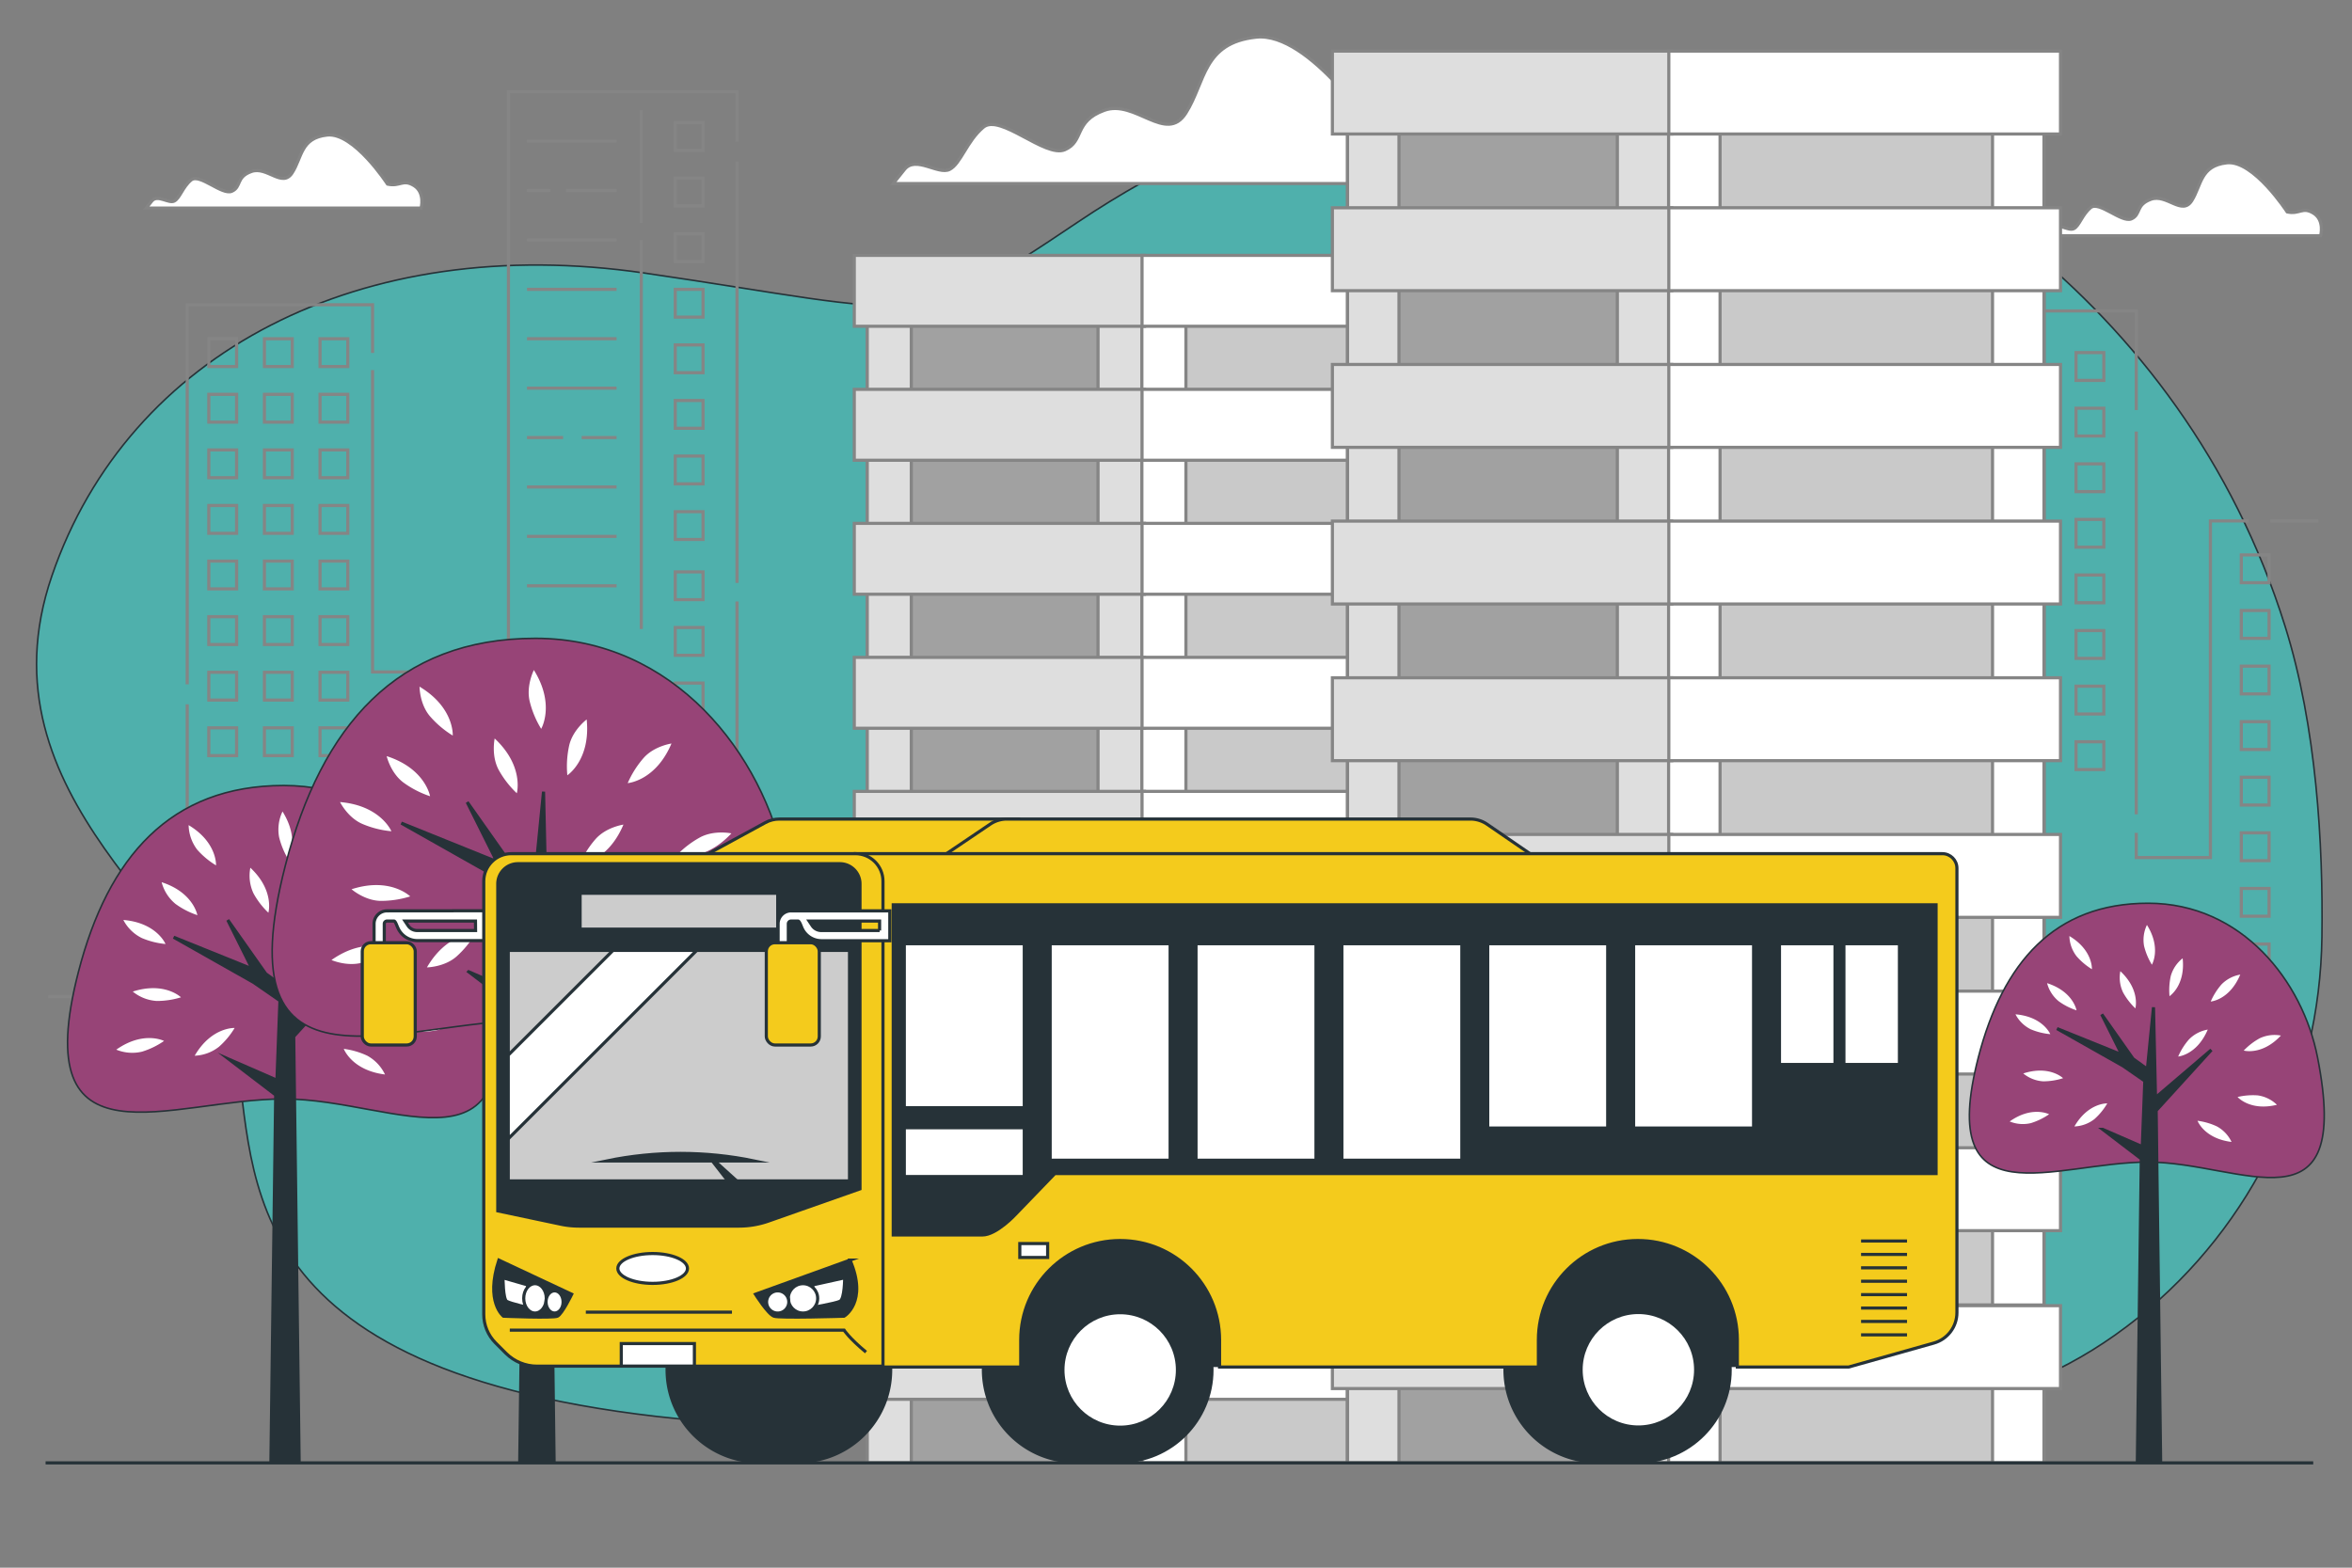 <svg xmlns="http://www.w3.org/2000/svg" id="Calque_1" version="1.1" viewBox="0 0 750 500"><rect x="0" y="0" width="750" height="500" fill="#808080" stroke="none"/><defs><style>.st0,.st1,.st2,.st3,.st4,.st5,.st6,.st7,.st8,.st9{stroke-miterlimit:10}.st0,.st1,.st10,.st11,.st12,.st13,.st14,.st15,.st3,.st6,.st8{stroke:#263238}.st0,.st16{fill:#f4cb1c}.st1,.st14,.st15,.st17,.st2{fill:#fff}.st2,.st4,.st5,.st7,.st9{stroke:#858585}.st10,.st11,.st3{fill:#263238}.st4,.st6{fill:none}.st10,.st11{stroke-miterlimit:10;stroke-width:1px}.st12{fill:#974477}.st12,.st13{stroke-linecap:round;stroke-linejoin:round;stroke-width:.5px}.st5{fill:#c9c9c9}.st7{fill:#a1a1a1}.st8{fill:#ccc}.st9{fill:#dedede}.st13{fill:#4fb0ac}.st14,.st15{stroke-miterlimit:10;stroke-width:1px}</style></defs><g id="freepik--background-simple--inject-325"><path d="M681.78 420.28c36.79-29.5 58-74.28 58.63-121.43.41-29.72-1.73-67.06-11.71-99-32.93-105.38-126-162.54-194-174.73s-138.16 10.16-191 45.71-47.74 29.46-138.15 16.26S41 112.48 16.57 183.6C-7.86 254.72 66.34 295 74.47 332.25s-6.09 103.28 135.12 119.54c141.21 16.26 183.87-63 254-40.64C520 429.14 604 482.64 681.78 420.28Z" class="st16"/><path d="M681.78 420.28c36.79-29.5 58-74.28 58.63-121.43.41-29.72-1.73-67.06-11.71-99-32.93-105.38-126-162.54-194-174.73s-138.16 10.16-191 45.71-47.74 29.46-138.15 16.26S41 112.48 16.57 183.6C-7.86 254.72 66.34 295 74.47 332.25s-6.09 103.28 135.12 119.54c141.21 16.26 183.87-63 254-40.64C520 429.14 604 482.64 681.78 420.28Z" class="st13"/></g><g id="freepik--Clouds--inject-325"><path d="M439.19 43.27s-21.55-33.22-38.61-31.42-16.16 14.36-22.45 24.24-16.16-4.49-26-.9c-9.84 3.59-6.29 9.88-12.57 12.57s-20.66-11.67-26-7.18-7.19 11.67-10.78 13.47-10.77-4.49-14.36 0l-3.59 4.49h176s2.69-9.88-4.49-14.37-9.07.9-17.15-.9ZM729.33 67.59S718.59 51 710.09 51.93 702 59.09 698.91 64s-8-2.24-13-.45c-5 1.79-3.13 4.92-6.26 6.26s-10.29-5.81-13-3.58c-2.71 2.23-3.58 5.82-5.37 6.71s-5.36-2.23-7.15 0l-1.79 2.24H740s1.34-4.92-2.24-7.16-4.41.46-8.43-.43ZM123.57 58.72s-10.73-16.55-19.23-15.65-8 7.15-11.18 12.07-8-2.23-13-.44-3.1 4.92-6.23 6.3-10.29-5.82-13-3.58-3.58 5.81-5.37 6.71c-1.79.9-5.37-2.24-7.16 0l-1.78 2.23h87.66s1.34-4.92-2.24-7.15-4.44.41-8.47-.49Z" class="st2"/></g><g id="freepik--City--inject-325"><path d="M723.92 166.15h15.4M681.21 265.63v7.88h23.64V166.15h12.24M681.21 137.63v122.08M235.02 191.84v75.34h61.07V154.33h34.47v39.4h18.72v-75.84h38.41v19.7h19.7V99.17h273.82v31.62M235.02 51.53v134.38M118.8 118.04v96.27h43.33V29.24h72.89v15.91M59.7 218.26V97.2h59.1v15.37M15.37 317.84H59.7v-93.21M168.04 45h28.57M180.47 60.76h16.14M168.04 60.76h7.42M168.04 76.52h28.57M168.04 92.28h28.57M168.04 108.04h28.57M168.04 123.8h28.57M185.48 139.56h11.13M168.04 139.56h11.52M168.04 155.32h28.57M168.04 171.08h28.57M168.04 186.84h28.57M204.49 76.58v124.05M204.49 35.15v35.97" class="st4"/><path d="M66.59 108.04h8.86v8.86h-8.86zM66.59 125.77h8.86v8.86h-8.86zM66.59 143.5h8.86v8.86h-8.86zM66.59 161.23h8.86v8.86h-8.86zM66.59 178.96h8.86v8.86h-8.86zM66.59 196.69h8.86v8.86h-8.86zM66.59 214.42h8.86v8.86h-8.86zM66.59 232.14h8.86V241h-8.86zM84.32 108.04h8.86v8.86h-8.86zM84.32 125.77h8.86v8.86h-8.86zM84.32 143.5h8.86v8.86h-8.86zM84.32 161.23h8.86v8.86h-8.86zM84.32 178.96h8.86v8.86h-8.86zM84.32 196.69h8.86v8.86h-8.86zM84.32 214.42h8.86v8.86h-8.86zM84.32 232.14h8.86V241h-8.86zM215.32 39.09h8.86v8.86h-8.86zM215.32 56.82h8.86v8.86h-8.86zM215.32 74.55h8.86v8.86h-8.86zM215.32 92.28h8.86v8.86h-8.86zM215.32 110.01h8.86v8.86h-8.86zM215.32 127.74h8.86v8.86h-8.86zM215.32 145.47h8.86v8.86h-8.86zM215.32 163.2h8.86v8.86h-8.86zM215.32 182.4h8.86v8.86h-8.86zM215.32 200.13h8.86v8.86h-8.86zM215.32 217.86h8.86v8.86h-8.86zM215.32 235.59h8.86v8.86h-8.86zM215.32 253.32h8.86v8.86h-8.86zM215.32 271.05h8.86v8.86h-8.86zM215.32 288.78h8.86v8.86h-8.86zM215.32 306.51h8.86v8.86h-8.86zM102.05 108.04h8.86v8.86h-8.86zM102.05 125.77h8.86v8.86h-8.86zM102.05 143.5h8.86v8.86h-8.86zM102.05 161.23h8.86v8.86h-8.86zM102.05 178.96h8.86v8.86h-8.86zM102.05 196.69h8.86v8.86h-8.86zM102.05 214.42h8.86v8.86h-8.86zM102.05 232.14h8.86V241h-8.86zM714.7 176.99h8.86v8.86h-8.86zM714.7 194.72h8.86v8.86h-8.86zM714.7 212.45h8.86v8.86h-8.86zM714.7 230.17h8.86v8.86h-8.86zM714.7 247.9h8.86v8.86h-8.86zM714.7 265.63h8.86v8.86h-8.86zM714.7 283.36h8.86v8.86h-8.86zM714.7 301.09h8.86v8.86h-8.86zM662 112.47h8.86v8.86H662zM662 130.2h8.86v8.86H662zM662 147.93h8.86v8.86H662zM662 165.66h8.86v8.86H662zM662 183.39h8.86v8.86H662zM662 201.12h8.86v8.86H662zM662 218.85h8.86v8.86H662zM662 236.58h8.86v8.86H662z" class="st4"/></g><g id="freepik--Buidings--inject-325"><path d="M276.55 98.7H466.5v25.61H276.55z" class="st7"/><path d="M364.17 98.7h102.32v25.61H364.17z" class="st5"/><path d="M350.14 98.6h14.04v25.73h-14.04z" class="st9"/><path d="M364.12 98.6h14.04v25.73h-14.04z" class="st2"/><path d="M276.55 98.6h14.04v25.73h-14.04z" class="st9"/><path d="M452.46 98.6h14.04v25.73h-14.04z" class="st2"/><path d="M272.41 81.45h92.54v22.61h-92.54z" class="st9"/><path d="M364.17 81.45H471v22.61H364.17z" class="st2"/><path d="M276.55 143.89H466.5v25.61H276.55z" class="st7"/><path d="M364.17 143.89h102.32v25.61H364.17z" class="st5"/><path d="M276.55 189.08H466.5v25.61H276.55z" class="st7"/><path d="M364.17 189.08h102.32v25.61H364.17z" class="st5"/><path d="M276.55 229.4H466.5v25.61H276.55z" class="st7"/><path d="M364.17 229.4h102.32v25.61H364.17z" class="st5"/><path d="M276.55 269.72H466.5v25.61H276.55z" class="st7"/><path d="M364.17 269.72h102.32v25.61H364.17z" class="st5"/><path d="M276.55 315.6H466.5v25.61H276.55z" class="st7"/><path d="M364.17 315.6h102.32v25.61H364.17z" class="st5"/><path d="M276.55 357.31H466.5v25.61H276.55z" class="st7"/><path d="M364.17 357.31h102.32v25.61H364.17z" class="st5"/><path d="M350.14 141.34h14.04v25.73h-14.04z" class="st9"/><path d="M364.12 141.34h14.04v25.73h-14.04z" class="st2"/><path d="M276.55 141.34h14.04v25.73h-14.04z" class="st9"/><path d="M452.46 141.34h14.04v25.73h-14.04z" class="st2"/><path d="M272.41 124.18h92.54v22.61h-92.54z" class="st9"/><path d="M364.17 124.18H471v22.61H364.17z" class="st2"/><path d="M350.14 184.08h14.04v25.73h-14.04z" class="st9"/><path d="M364.12 184.08h14.04v25.73h-14.04z" class="st2"/><path d="M276.55 184.08h14.04v25.73h-14.04z" class="st9"/><path d="M452.46 184.08h14.04v25.73h-14.04z" class="st2"/><path d="M272.41 166.92h92.54v22.61h-92.54z" class="st9"/><path d="M364.17 166.92H471v22.61H364.17z" class="st2"/><path d="M350.14 226.81h14.04v25.73h-14.04z" class="st9"/><path d="M364.12 226.81h14.04v25.73h-14.04z" class="st2"/><path d="M276.55 226.81h14.04v25.73h-14.04z" class="st9"/><path d="M452.46 226.81h14.04v25.73h-14.04z" class="st2"/><path d="M272.41 209.66h92.54v22.61h-92.54z" class="st9"/><path d="M364.17 209.66H471v22.61H364.17z" class="st2"/><path d="M350.14 269.55h14.04v25.73h-14.04z" class="st9"/><path d="M364.12 269.55h14.04v25.73h-14.04z" class="st2"/><path d="M276.55 269.55h14.04v25.73h-14.04z" class="st9"/><path d="M452.46 269.55h14.04v25.73h-14.04z" class="st2"/><path d="M272.41 252.4h92.54v22.61h-92.54z" class="st9"/><path d="M364.17 252.4H471v22.61H364.17z" class="st2"/><path d="M350.14 312.29h14.04v25.73h-14.04z" class="st9"/><path d="M364.12 312.29h14.04v25.73h-14.04z" class="st2"/><path d="M276.55 312.29h14.04v25.73h-14.04z" class="st9"/><path d="M452.46 312.29h14.04v25.73h-14.04z" class="st2"/><path d="M272.41 295.14h92.54v22.61h-92.54z" class="st9"/><path d="M364.17 295.14H471v22.61H364.17z" class="st2"/><path d="M350.14 355.03h14.04v25.73h-14.04z" class="st9"/><path d="M364.12 355.03h14.04v25.73h-14.04z" class="st2"/><path d="M276.55 355.03h14.04v25.73h-14.04z" class="st9"/><path d="M452.46 355.03h14.04v25.73h-14.04z" class="st2"/><path d="M272.41 337.87h92.54v22.61h-92.54z" class="st9"/><path d="M364.17 337.87H471v22.61H364.17z" class="st2"/><path d="M276.55 397.87H466.5v25.61H276.55z" class="st5"/><path d="M276.55 397.87h87.63v25.61h-87.63z" class="st7"/><path d="M350.14 397.77h14.04v25.73h-14.04z" class="st9"/><path d="M364.12 397.77h14.04v25.73h-14.04z" class="st2"/><path d="M276.55 397.77h14.04v25.73h-14.04z" class="st9"/><path d="M452.46 397.77h14.04v25.73h-14.04z" class="st2"/><path d="M272.41 380.61h92.54v22.61h-92.54z" class="st9"/><path d="M364.17 380.61H471v22.61H364.17z" class="st2"/><path d="M276.55 440.94H466.5v25.61H276.55z" class="st5"/><path d="M276.55 440.94h87.63v25.61h-87.63z" class="st7"/><path d="M350.14 440.83h14.04v25.73h-14.04z" class="st9"/><path d="M364.12 440.83h14.04v25.73h-14.04z" class="st2"/><path d="M276.55 440.83h14.04v25.73h-14.04z" class="st9"/><path d="M452.46 440.83h14.04v25.73h-14.04z" class="st2"/><path d="M272.41 423.68h92.54v22.61h-92.54z" class="st9"/><path d="M364.17 423.68H471v22.61H364.17z" class="st2"/><path d="M429.7 36.48h222.08v29.94H429.7z" class="st7"/><path d="M532.15 36.48h119.63v29.94H532.15z" class="st5"/><path d="M515.74 36.36h16.41v30.08h-16.41z" class="st9"/><path d="M532.08 36.36h16.41v30.08h-16.41z" class="st2"/><path d="M429.7 36.36h16.41v30.08H429.7z" class="st9"/><path d="M635.37 36.36h16.41v30.08h-16.41z" class="st2"/><path d="M424.87 16.3h108.2v26.44h-108.2z" class="st9"/><path d="M532.15 16.3h124.9v26.44h-124.9z" class="st2"/><path d="M429.7 89.31h222.08v29.94H429.7z" class="st7"/><path d="M532.15 89.31h119.63v29.94H532.15z" class="st5"/><path d="M429.7 142.14h222.08v29.94H429.7z" class="st7"/><path d="M532.15 142.14h119.63v29.94H532.15z" class="st5"/><path d="M429.7 189.28h222.08v29.94H429.7z" class="st7"/><path d="M532.15 189.28h119.63v29.94H532.15z" class="st5"/><path d="M429.7 236.42h222.08v29.94H429.7z" class="st7"/><path d="M532.15 236.42h119.63v29.94H532.15z" class="st5"/><path d="M429.7 290.07h222.08v29.94H429.7z" class="st7"/><path d="M532.15 290.07h119.63v29.94H532.15z" class="st5"/><path d="M429.7 338.83h222.08v29.94H429.7z" class="st7"/><path d="M532.15 338.83h119.63v29.94H532.15z" class="st5"/><path d="M515.74 86.33h16.41v30.08h-16.41z" class="st9"/><path d="M532.08 86.33h16.41v30.08h-16.41z" class="st2"/><path d="M429.7 86.33h16.41v30.08H429.7z" class="st9"/><path d="M635.37 86.33h16.41v30.08h-16.41z" class="st2"/><path d="M424.87 66.27h108.2v26.44h-108.2z" class="st9"/><path d="M532.15 66.27h124.9v26.44h-124.9z" class="st2"/><path d="M515.74 136.29h16.41v30.08h-16.41z" class="st9"/><path d="M532.08 136.29h16.41v30.08h-16.41z" class="st2"/><path d="M429.7 136.29h16.41v30.08H429.7z" class="st9"/><path d="M635.37 136.29h16.41v30.08h-16.41z" class="st2"/><path d="M424.87 116.24h108.2v26.44h-108.2z" class="st9"/><path d="M532.15 116.24h124.9v26.44h-124.9z" class="st2"/><path d="M515.74 186.26h16.41v30.08h-16.41z" class="st9"/><path d="M532.08 186.26h16.41v30.08h-16.41z" class="st2"/><path d="M429.7 186.26h16.41v30.08H429.7z" class="st9"/><path d="M635.37 186.26h16.41v30.08h-16.41z" class="st2"/><path d="M424.87 166.2h108.2v26.44h-108.2z" class="st9"/><path d="M532.15 166.2h124.9v26.44h-124.9z" class="st2"/><path d="M515.74 236.23h16.41v30.08h-16.41z" class="st9"/><path d="M532.08 236.23h16.41v30.08h-16.41z" class="st2"/><path d="M429.7 236.23h16.41v30.08H429.7z" class="st9"/><path d="M635.37 236.23h16.41v30.08h-16.41z" class="st2"/><path d="M424.87 216.17h108.2v26.44h-108.2z" class="st9"/><path d="M532.15 216.17h124.9v26.44h-124.9z" class="st2"/><path d="M515.74 286.19h16.41v30.08h-16.41z" class="st9"/><path d="M532.08 286.19h16.41v30.08h-16.41z" class="st2"/><path d="M429.7 286.19h16.41v30.08H429.7z" class="st9"/><path d="M635.37 286.19h16.41v30.08h-16.41z" class="st2"/><path d="M424.87 266.14h108.2v26.44h-108.2z" class="st9"/><path d="M532.15 266.14h124.9v26.44h-124.9z" class="st2"/><path d="M515.74 336.16h16.41v30.08h-16.41z" class="st9"/><path d="M532.08 336.16h16.41v30.08h-16.41z" class="st2"/><path d="M429.7 336.16h16.41v30.08H429.7z" class="st9"/><path d="M635.37 336.16h16.41v30.08h-16.41z" class="st2"/><path d="M424.87 316.11h108.2v26.44h-108.2z" class="st9"/><path d="M532.15 316.11h124.9v26.44h-124.9z" class="st2"/><path d="M429.7 386.25h222.08v29.94H429.7z" class="st5"/><path d="M429.7 386.25h102.45v29.94H429.7z" class="st7"/><path d="M515.74 386.13h16.41v30.08h-16.41z" class="st9"/><path d="M532.08 386.13h16.41v30.08h-16.41z" class="st2"/><path d="M429.7 386.13h16.41v30.08H429.7z" class="st9"/><path d="M635.37 386.13h16.41v30.08h-16.41z" class="st2"/><path d="M424.87 366.07h108.2v26.44h-108.2z" class="st9"/><path d="M532.15 366.07h124.9v26.44h-124.9z" class="st2"/><path d="M429.7 436.6h222.08v29.94H429.7z" class="st5"/><path d="M429.7 436.6h102.45v29.94H429.7z" class="st7"/><path d="M515.74 436.48h16.41v30.08h-16.41z" class="st9"/><path d="M532.08 436.48h16.41v30.08h-16.41z" class="st2"/><path d="M429.7 436.48h16.41v30.08H429.7z" class="st9"/><path d="M635.37 436.48h16.41v30.08h-16.41z" class="st2"/><path d="M424.87 416.43h108.2v26.44h-108.2z" class="st9"/><path d="M532.15 416.43h124.9v26.44h-124.9z" class="st2"/></g><g id="freepik--Trees--inject-325"><path d="M156 310c13.69 69.41-29.32 40.5-65.48 40.5S8.53 374 25 310c9.43-36.59 29.31-59.47 65.48-59.47S150.22 280.71 156 310Z" class="st16"/><path d="M156 310c13.69 69.41-29.32 40.5-65.48 40.5S8.53 374 25 310c9.43-36.59 29.31-59.47 65.48-59.47S150.22 280.71 156 310Z" class="st12"/><path d="m73.02 337.85 14.89 11.37-1.52 116.98h9l-1.73-135.62 21.3-23.43-21.56 18.42-.78-34.89-2.35 23.92-5.55-4.03-12.09-17.14 7.77 15.58-25.02-10.09 25.5 14.41 8.39 5.81-.96 25.38-15.29-6.67z" class="st3"/><path d="M79.83 276.75c-.54 2.76-.19 5.63 1 8.18 1.25 2.29 2.86 4.37 4.75 6.17 0 0 2.03-7.05-5.75-14.35ZM42.34 316.25c2.17 1.78 4.85 2.83 7.66 3 2.61 0 5.22-.39 7.71-1.17 0 0-5.22-5.08-15.37-1.83ZM37.08 334.78c2.61 1.07 5.49 1.29 8.23.63 2.5-.77 4.86-1.92 7-3.41 0 0-6.51-3.37-15.23 2.78ZM62.08 336.71c2.82-.11 5.53-1.11 7.74-2.85a25.28 25.28 0 0 0 5-6s-7.37-.37-12.74 8.85ZM51.54 281.37c.71 2.73 2.27 5.17 4.46 6.95 2.12 1.54 4.46 2.74 6.94 3.56 0 0-1.25-7.24-11.4-10.51ZM126.12 278.07c-2.78.46-5.34 1.8-7.31 3.81a25.545 25.545 0 0 0-4.15 6.59s7.34-.57 11.46-10.4ZM141.82 301.61a13.4 13.4 0 0 0-8.18 1.05 25.472 25.472 0 0 0-6.17 4.75s7.06 1.99 14.35-5.8ZM140.29 328.35c-2.04-1.95-4.64-3.2-7.43-3.58-2.61-.19-5.23.01-7.77.62 0 0 4.84 5.51 15.2 2.96ZM122.77 342.7c-1.21-2.55-3.2-4.65-5.67-6a25.418 25.418 0 0 0-7.48-2.18s2.56 6.87 13.15 8.18ZM113.55 299.31c-2.78.47-5.34 1.8-7.32 3.81-1.71 1.97-3.11 4.2-4.15 6.59 0 0 7.32-.57 11.47-10.4ZM39.33 293.41c1.3 2.5 3.36 4.52 5.89 5.77a25.38 25.38 0 0 0 7.56 1.9s-2.78-6.77-13.45-7.67ZM103.92 271.77a13.379 13.379 0 0 0-4.59 6.85c-.56 2.55-.72 5.17-.48 7.77 0 0 6.15-4.01 5.07-14.62ZM90.09 258.82c-1.22 2.54-1.6 5.41-1.09 8.18.62 2.54 1.64 4.96 3 7.19 0 0 3.74-6.32-1.91-15.37ZM60.15 263.17c.06 2.83 1.02 5.58 2.74 7.83 1.73 1.96 3.76 3.65 6 5 0 0 .41-7.34-8.74-12.83Z" class="st17"/><path d="M739 337.19c11.31 57.32-24.21 33.45-54.07 33.45s-67.71 19.44-54.07-33.45c7.82-30.19 24.24-49.11 54.14-49.11s49.27 24.92 54 49.11Z" class="st16"/><path d="M739 337.19c11.31 57.32-24.21 33.45-54.07 33.45s-67.71 19.44-54.07-33.45c7.82-30.19 24.24-49.11 54.14-49.11s49.27 24.92 54 49.11Z" class="st12"/><path d="m670.51 360.21 12.3 9.39-1.26 96.6h7.43l-1.43-112 17.6-19.34-17.81 15.21-.64-28.81-1.95 19.74-4.58-3.31-9.98-14.17 6.42 12.88-20.67-8.34 21.06 11.9 6.93 4.8-.8 20.95-12.62-5.5z" class="st3"/><path d="M676.13 309.75c-.44 2.29-.14 4.65.86 6.76 1.04 1.89 2.37 3.61 3.93 5.1 0 0 1.64-5.83-4.79-11.86ZM645.17 342.37c1.8 1.48 4.01 2.36 6.34 2.51 2.16 0 4.3-.34 6.36-1 0 0-4.31-4.23-12.7-1.51ZM640.84 357.68c2.15.88 4.53 1.07 6.79.52 2.06-.64 4.01-1.59 5.78-2.82 0 0-5.41-2.79-12.57 2.3ZM661.48 359.27c2.32-.09 4.56-.91 6.39-2.35 1.62-1.44 3-3.13 4.09-5 0 0-6.05-.27-10.48 7.35ZM652.77 313.57c.59 2.25 1.87 4.26 3.67 5.74 1.74 1.27 3.67 2.25 5.72 2.93 0 0-1-5.97-9.39-8.67ZM714.37 310.84c-2.28.39-4.38 1.49-6 3.15a20.965 20.965 0 0 0-3.42 5.44s5.99-.43 9.42-8.59ZM727.33 330.28c-2.29-.43-4.65-.12-6.76.87-1.89 1.04-3.6 2.36-5.09 3.92 0 0 5.83 1.65 11.85-4.79ZM726.06 352.36a10.982 10.982 0 0 0-6.14-3c-2.15-.15-4.31.02-6.41.52 0 0 3.99 4.59 12.55 2.48ZM711.59 364.21c-.99-2.1-2.63-3.84-4.67-4.95-1.95-.92-4.04-1.52-6.18-1.8 0 0 2.11 5.67 10.85 6.75ZM704 328.38c-2.28.39-4.38 1.49-6 3.15a21 21 0 0 0-3.43 5.44s5.98-.47 9.43-8.59ZM642.69 323.51c1.07 2.06 2.78 3.73 4.86 4.77 1.99.84 4.09 1.36 6.24 1.56 0 0-2.32-5.59-11.1-6.33ZM696 305.64a10.968 10.968 0 0 0-3.79 5.65c-.46 2.11-.6 4.28-.4 6.43 0 0 5.11-3.32 4.19-12.08ZM684.61 295a10.99 10.99 0 0 0-.91 6.75 21.04 21.04 0 0 0 2.49 5.93s3.08-5.26-1.58-12.68ZM659.88 298.54c.06 2.33.85 4.57 2.27 6.42 1.41 1.63 3.07 3.03 4.91 4.16 0 0 .38-6.05-7.18-10.58Z" class="st17"/><path d="M250.49 276c16.67 84.51-35.7 49.31-79.73 49.31S70.93 354 91 276c11.49-44.55 35.7-72.41 79.73-72.41s72.73 36.76 79.76 72.41Z" class="st16"/><path d="M250.49 276c16.67 84.51-35.7 49.31-79.73 49.31S70.93 354 91 276c11.49-44.55 35.7-72.41 79.73-72.41s72.73 36.76 79.76 72.41Z" class="st12"/><path d="m149.45 309.93 18.14 13.84-1.86 142.43h10.96l-2.1-165.13 25.93-28.53-26.25 22.43-.95-42.47-2.87 29.11-6.75-4.9-14.72-20.87 9.46 18.97-30.47-12.29 31.06 17.54 10.22 7.09-1.18 30.89-18.62-8.11z" class="st3"/><path d="M157.74 235.53s-1.17 5.44 1.27 10c1.53 2.77 3.49 5.29 5.79 7.47 0 0 2.42-8.59-7.06-17.47ZM112.1 283.62s4.2 3.66 9.33 3.71c3.18 0 6.34-.48 9.38-1.43 0 0-6.35-6.28-18.71-2.28ZM105.7 306.19s5.1 2.25 10 .77a31.23 31.23 0 0 0 8.53-4.15s-7.91-4.11-18.53 3.38ZM136.14 308.54s5.57-.08 9.43-3.47a31.07 31.07 0 0 0 6-7.32s-8.89-.44-15.43 10.79ZM123.3 241.16s1.26 5.42 5.4 8.46c2.58 1.87 5.42 3.33 8.44 4.33 0 0-1.47-8.81-13.84-12.79ZM214.12 237.14s-5.52.78-8.91 4.63a31.176 31.176 0 0 0-5.05 8s8.9-.67 13.96-12.63ZM233.23 265.8s-5.45-1.17-10 1.27a31.134 31.134 0 0 0-7.52 5.79s8.64 2.42 17.52-7.06ZM231.36 298.36s-3.93-4-9.05-4.37c-3.17-.23-6.36.02-9.45.76 0 0 5.88 6.72 18.5 3.61ZM210 315.83s-2.26-5.1-6.9-7.3a31.113 31.113 0 0 0-9.11-2.67s3.14 8.38 16.01 9.97ZM198.8 263s-5.51.78-8.9 4.63a30.943 30.943 0 0 0-5.06 8s8.91-.63 13.96-12.63ZM108.43 255.81s2.46 5 7.18 7c2.93 1.24 6.03 2.02 9.2 2.31 0 0-3.43-8.21-16.38-9.31ZM187.08 229.46s-4.46 3.33-5.59 8.34c-.68 3.11-.88 6.3-.58 9.47 0 0 7.48-4.88 6.17-17.81ZM170.24 213.7s-2.53 5-1.33 10c.76 3.09 2 6.05 3.66 8.76 0 0 4.55-7.74-2.33-18.76ZM133.78 219s0 5.57 3.35 9.47a31.05 31.05 0 0 0 7.24 6.13s.56-8.92-10.59-15.6Z" class="st17"/></g><g id="freepik--Floor--inject-325"><path d="M14.54 466.57h723.1" class="st6"/></g><g id="freepik--Bus--inject-325"><path d="M306.42 391.54h268.1v43.97h-268.1z" class="st3"/><path d="M123.42 290.51c-2.28 0-4.13 1.85-4.14 4.13v10h3.26v-10c0-.49.39-.88.88-.88h2.22c.47 0 1 1.78 1.21 2.12A6.818 6.818 0 0 0 133 300h21.89v-9.52l-31.47.03Zm28.23 6.27H133a3.44 3.44 0 0 1-2.85-1.52l-1-1.5h22.47l.03 3.02Z" class="st1"/><rect width="16.89" height="32.62" x="115.52" y="300.67" class="st0" rx="2.73" ry="2.73"/><path d="M323.78 261.23h-75.26c-1.57 0-3.12.39-4.49 1.15l-21.63 11.79h80.36l21.02-12.94Z" class="st0"/><path d="m299 274.17 16.71-11.28a9.533 9.533 0 0 1 5.32-1.66h147.85c1.93 0 3.81.6 5.39 1.7l17.17 11.78-192.44-.54Z" class="st0"/><path d="M372.74 436.89A29.275 29.275 0 0 0 357.19 411v-3.43h-13.75c-16.18-.3-29.55 12.58-29.85 28.76-.3 16.18 12.58 29.55 28.76 29.85h14.83v-3.43a29.298 29.298 0 0 0 15.55-25.86Z" class="st3"/><circle cx="357.17" cy="436.92" r="29.3" class="st11"/><circle cx="357.2" cy="436.93" r="18.26" class="st15"/><path d="M255.25 407.59h-13.76c-16.18.3-29.06 13.66-28.76 29.85.29 15.76 13 28.47 28.76 28.76h13.76c16.18-.3 29.06-13.66 28.76-29.85-.29-15.76-13-28.47-28.76-28.76ZM538 436.89c0-10.85-5.98-20.81-15.57-25.89v-3.43h-13.76c-16.18.3-29.06 13.66-28.76 29.85.29 15.76 13 28.47 28.76 28.76h13.76v-3.43A29.305 29.305 0 0 0 538 436.89Z" class="st3"/><circle cx="522.41" cy="436.94" r="29.3" class="st10"/><circle cx="522.44" cy="436.87" r="18.26" class="st14"/><path d="M619.37 272.27h-346.6V436h52.72v-8.65c0-17.5 14.2-31.69 31.7-31.69s31.69 14.18 31.7 31.68V436h101.67v-8.65c0-17.5 14.19-31.69 31.69-31.69 17.5-.03 31.72 14.13 31.75 31.63V436h35.5l27.15-7.64c4.36-1.22 7.37-5.19 7.37-9.72V276.92c0-2.57-2.08-4.65-4.65-4.65Z" class="st0"/><path d="M272.77 272.27H163.05c-4.85 0-8.78 3.92-8.79 8.77v138.17c0 3.42 1.36 6.7 3.78 9.12l3.29 3.29c2.64 2.63 6.21 4.11 9.93 4.11h110.3V281.05c0-4.85-3.94-8.78-8.79-8.78Z" class="st0"/><path d="M158.73 282v104.2l20.05 4.24c1.93.41 3.89.61 5.86.61h51c3.2 0 6.37-.54 9.39-1.6l29.2-10.27V282c.06-3.55-2.78-6.47-6.33-6.53H165.05a6.424 6.424 0 0 0-6.32 6.53Z" class="st3"/><path d="M162.56 424.24h106.59s1.63 2.55 7 7M186.81 418.5h46.6" class="st6"/><path d="m271.06 401.9-30.16 10.89s4 6.35 5.91 7 22.34 0 22.34 0 7.66-4.48 1.91-17.89Z" class="st3"/><path d="m259.24 409.79 10.11-2.24s0 6.74-1.5 7.48-9.78 2.15-9.78 2.15l1.17-7.39Z" class="st1"/><path d="M260.74 414.1c0 2.58-2.1 4.68-4.68 4.68-2.58 0-4.68-2.1-4.68-4.68s2.1-4.68 4.68-4.68c2.58 0 4.68 2.1 4.68 4.68Z" class="st1"/><path d="M251.53 415.24a3.54 3.54 0 1 1-3.55-3.53h.02c1.95 0 3.52 1.58 3.53 3.53Z" class="st1"/><path d="m159.08 401.9 23.22 10.89s-3.07 6.35-4.55 7-17.2 0-17.2 0-5.89-4.48-1.47-17.89Z" class="st3"/><path d="m168.18 409.79-7.78-2.24s0 6.74 1.15 7.48 7.53 2.15 7.53 2.15l-.9-7.39Z" class="st1"/><path d="M167 414.1c0 2.58 1.61 4.68 3.6 4.68s3.6-2.1 3.6-4.68-1.61-4.68-3.6-4.68-3.6 2.09-3.6 4.68Z" class="st1"/><ellipse cx="176.84" cy="415.24" class="st1" rx="2.72" ry="3.54"/><path d="M184.98 284.89H248v11.45h-63.02zM162.07 303.11h108.82v73.53H162.07z" class="st8"/><path d="m162.07 363.21 60.1-60.1h-26.69l-33.41 33.4v26.7z" class="st1"/><path d="M227.77 370.27h12.73c-15.52-3.2-31.53-3.2-47.05 0h33.71l6.48 8.33h3.45l-9.09-8.21-.23-.12Z" class="st3"/><path d="M198.11 428.52h23.32v7.18h-23.32z" class="st1"/><path d="M284.83 288.58v105.3h28.45c4.49 0 10.55-6.59 10.55-6.59l12.54-13h281v-85.71H284.83Z" class="st3"/><path d="M252.26 290.51c-2.28 0-4.13 1.85-4.14 4.13v10h3.26v-10c0-.49.39-.88.88-.88h2.22c.47 0 1.05 1.78 1.21 2.12a6.81 6.81 0 0 0 6.17 4.15h21.88v-9.52h-31.48Zm28.23 6.27h-18.63a3.44 3.44 0 0 1-2.85-1.52l-1-1.5h22.47v3.02Z" class="st1"/><rect width="16.89" height="32.62" x="244.36" y="300.67" class="st0" rx="2.73" ry="2.73"/><path d="M288.36 300.99h38.26v52.3h-38.26zM334.87 300.99h38.26v69.05h-38.26zM381.38 300.99h38.26v69.05h-38.26zM427.89 300.99h38.26v69.05h-38.26zM474.4 300.99h38.26v58.79H474.4zM520.92 300.99h38.26v58.79h-38.26zM567.43 300.99h17.71v38.52h-17.71zM587.98 300.99h17.71v38.52h-17.71zM288.36 359.68h38.26v15.57h-38.26z" class="st1"/><path d="M593.45 395.81h14.66M593.45 400.09h14.66M593.45 404.36h14.66M593.45 408.64h14.66M593.45 412.91h14.66M593.45 417.19h14.66M593.45 421.46h14.66M593.45 425.74h14.66" class="st6"/><ellipse cx="208.12" cy="404.56" class="st1" rx="11.1" ry="4.76"/><path d="M325.19 396.62h8.88v4.44h-8.88z" class="st1"/></g></svg>